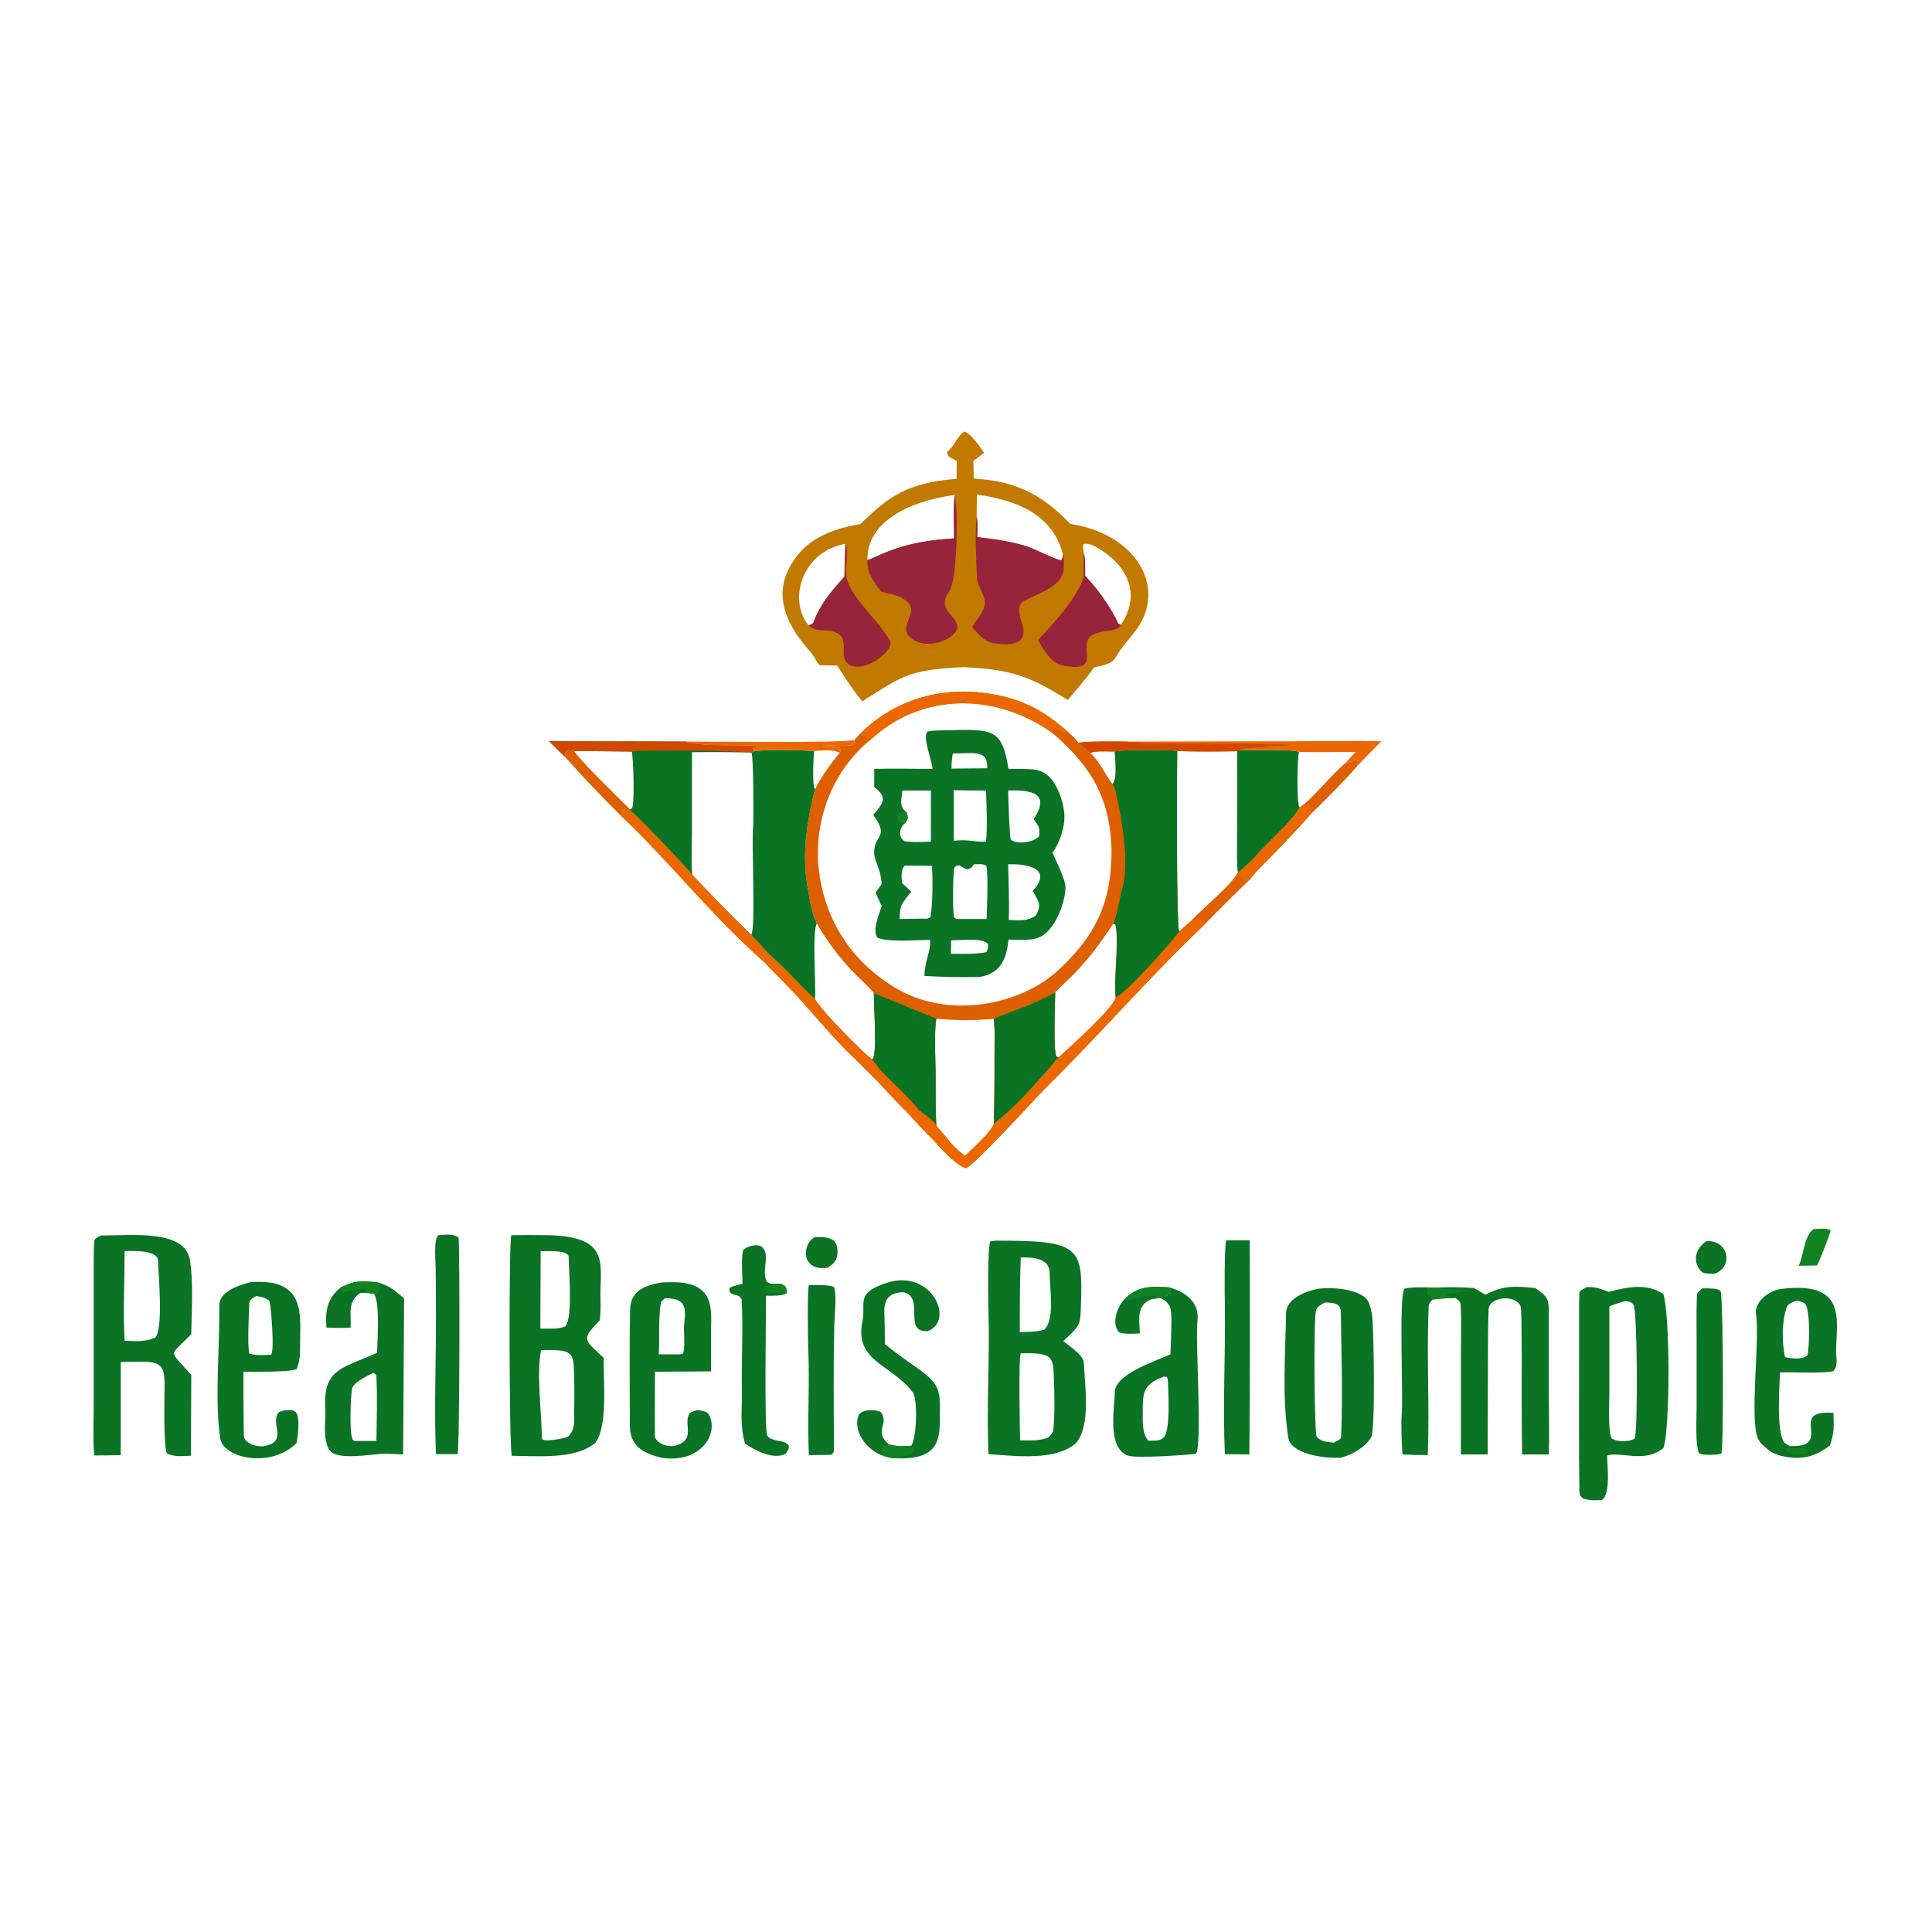 <svg version="1.2" xmlns="http://www.w3.org/2000/svg" viewBox="0 0 600 600" width="600" height="600">
	<title>Proyecto nuevo</title>
	<style>
		.s0 { fill: #de5f00 } 
		.s1 { fill: #0a7324 } 
		.s2 { fill: #138221 } 
		.s3 { fill: #eb6700 } 
		.s4 { fill: #c27900 } 
		.s5 { fill: #97243b } 
		.s6 { fill: #d24800 } 
		.s7 { opacity: .99;fill: #eb6700 } 
	</style>
	<g id="Layer 1">
		<g>
		</g>
	</g>
	<path class="s0" d="m266.9 228.1c8.7-8.8 21.5-14.5 36.9-13.1 12.7 1.2 20.4 5.6 28.2 12.6 0.9 0.9 2.4 2.1 2.9 3.1 0.5 0.4 3.3 3.1 3.7 3.1 2.8 2.6 4.7 6.8 6.9 9.7 1.6-1.5 0.8-7.9 0.7-10.1 2.6-0.7 16.6-0.6 19.4-0.2-0.1 5.3-0.3 54.6 0.6 56.1 1.2-1.1 2.3-2.1 3.6-3.2 1.2-0.2 1.9-0.4 3.2-0.4 0.8 0.7 0.8 0.6 1 1.5-17.2 16.4-32.2 33.8-49 50.4-3.5 3.5-22.5 24.5-25.1 25.2-3.2-1.1-8.4-6.8-10.3-9.1-0.9-0.5-7.2-7.5-8.2-8.6-2.7-2.5-6.2-6.5-8.7-9.1l-7.3-7.3c-7.9-7.4-14.5-16.2-22.1-23.8-1.9-2-4-3.9-5.7-5.9-15.8-13.7-29.6-31.4-44.7-45.6q0.1-1 0.2-2c0.9 0.1 1.6 0.2 2.5 0.2 1.7 1.1 18.4 18.5 19.4 20.1 5.7 6 12.2 12.8 18.3 18.6 0.9 1 4.7 5 5.2 5.7 4.6 3.9 10.1 10.1 14.6 14.3 2.3 3.8 11 12.5 14.6 16l3.1 2.7q0.1 0 0.2-0.1c1.5-1.2 0.3-17.7 0.4-20.5-0.8-1.1-5.5-5.6-6.9-7-4.3-4.6-7.9-9.5-10.8-14.6-1.5-2-2.7-10.1-3.1-12.6-1.5-9.7 0.1-19.6 2.5-29.1 1.5-3.1 5.4-8.7 7.7-11.3l0.4-0.9-0.4-0.6c-1.4-0.5-3.3-0.3-5-0.3l-0.1-0.3c1.5-0.6 5 0.3 8.7-0.3 1.2-0.7 0.8-0.3 1-1.6zm78.3 35.6c-0.5-14.6-5.2-24.8-18.3-36-15.3-11.1-36-13-52.1-1.6q-2.7 2-5 4.1c-12.5 10.5-17.1 26.6-15.5 39.9 1.6 13.8 8.6 27.6 23.8 36.7 16.2 9.8 38.8 5.6 50.9-5.8 12.8-12 16.2-22.7 16.2-37.3zm-53.3 87.3c3.4 3.7 3.2 4.3 7.7 8 3.1-2.9 7.2-6.4 9-9.8q0.3-10.3 0.2-20.7c0-3.1 0.3-9.2-0.2-12.1-6.7 0.6-11.2 0.5-17.8 0-0.6 2.1-0.5 10.9-0.4 13.5 0.3 6.3 0 13.3 0.3 19.6 0.5 0.7 0.6 0.9 1.2 1.5zm35.8-42.8c-0.1 2.8-0.7 18.3 0.4 19.9l0.6 0.3c3.4-3 17.2-15.5 17.8-18.6-0.8-5.3 1.1-17.7-0.1-22.7l-0.7-0.2c-4 6.1-8.1 11.7-13.8 17.2-1.1 1.1-3.3 3-4.2 4.1z"/>
	<path class="s1" d="m289.8 226.9c18.4-0.4 21.2-1.6 23.4 11.9 2.3 0 6.5-0.1 8.6 0.3 6 1 8.3 9.5 8.7 13.2 0.4 4-1.1 8.9-3.6 12.5 1.1 2.8 4 8.1 4 10.9-0.1 4.1-2.6 11.7-6.9 14.7-2.8 2-6.9 1.4-10.8 1.4-0.5 4.6-1.6 10.4-8.9 11.6q-8.6 0.2-17.2-0.3c0-4.6 2.2-8.2 1.7-11.2-3.8 0-14 0.8-16.4-0.8-1.5-2.4 0.6-7 1.4-9.7l-1.9-4.2 1.9-2.6c-0.2-4.6-2.2-7.2-2.3-9.4-0.3-6.2 5-4.8-0.3-12.1 2.9-3.6 4.8-5.2 0.3-8.7v-5.6c5.4-0.2 12.5 0 18.1 0-0.4-3.5-3.1-9.7-1.6-11.6zm8.1 58.5h8.5c0.1-3.6 0.6-13.4-0.1-16.6-1.5-0.6-1.8-0.4-3.8-0.4-1 1.2-0.6 1.1-2.1 1.6-1.2-0.4-1.3-0.6-2.3-1.2-1.3 0.1-0.8-0.1-1.7 0.6-0.5 1.9-0.6 13.5-0.1 15.5 0.9 0.6 0.4 0.5 1.6 0.5zm23.1-31c4.3-6.5 2-9.3-7.9-8.9 0 1.4 0.4 14.3 0.8 15.3 2.3 1.5 6.9 0.9 8.8-1.1 0.3-2.6 0-3-1.7-5.3zm-38 22.5c-3.2 4.1-3.5 4-3.6 8.5l6.7-0.1c1.8 0 1.7 0.2 2.8-0.4 0.8-3.2 0.8-12.7 0.5-16l-8.4-0.1c-1.3 1.2-1 3.8-0.9 5.4zm6.1-31.4h-8.9c-0.1 2.5-1.2 4.9 1.3 6.7 0.5 1.4 0.6 2.1-0.4 3.4-1.7 1.2-2.3 4.2-0.3 5.6 2.1 0.5 6 0.2 8.3 0.2zm31.6 31.2c5.4-5.8 0.9-8.5-7.6-8.3 0.1 6.1 0.4 11.1 0.2 17.3 3.5 0.1 5.7 0.5 8.4-1.4 1.5-2.7 1.3-3.7-0.3-6.4q-0.3-0.6-0.7-1.2zm-25.2-38l11.1-0.1c0.2-5.9-3.9-4.6-10.7-4.6-0.3 1.8-0.4 2.9-0.4 4.7zm-0.2 57.5c3.2 0 8.2 0.2 11-0.5 0.5-1.1 0.7-1.4 0.5-2.6-2-2-8-1-11.4-1.1 0 1.4-0.1 2.8-0.1 4.2zm0.9-50.8v15.7c4.5-0.5 6.1 0.4 10 0.3 0.5-4.3 0.2-11.4 0-15.9-3.2 0-6.8 0-10-0.1z"/>
	<path class="s2" d="m281.2 255.5h-1.3c-1.2-0.7-0.7-0.3-1.3-1.5 0.4-1.7 0.8-1.7 2.9-1.8 0.5 1.3 0.7 2-0.3 3.3z"/>
	<path class="s3" d="m192.9 253.4q0.1-1 0.2-2c0.9 0.1 1.6 0.2 2.5 0.2 1.7 1.1 18.4 18.5 19.4 20.1 5.7 6 12.2 12.8 18.3 18.6 0.9 1 4.7 5 5.2 5.7 4.6 3.9 10.1 10.1 14.6 14.3 2.3 3.8 11 12.5 14.6 16l3.1 2.7q0.1 0 0.2-0.1c1.5-1.2 0.3-17.7 0.4-20.5 2.6 1.2 19.2 7.8 19.4 8-0.6 2.1-0.4 10.9-0.3 13.5 0.2 6.3-0.1 13.3 0.3 19.6 0.5 0.7 0.6 0.9 1.2 1.5 3.3 3.7 3.1 4.3 7.7 8 3-2.9 7.1-6.5 9-9.8q0.2-10.3 0.2-20.7c0-3.1 0.2-9.2-0.3-12.1 0.9-0.5 6.7-2.6 8.2-3.2 4.4-1.6 6.9-2.9 10.9-5 0 2.8-0.7 18.3 0.4 19.9l0.6 0.3c3.5-3 17.3-15.5 17.8-18.6 4.3-2.4 16.6-16.5 19.7-20.5 1.2-1.1 2.3-2.1 3.6-3.2 1.2-0.2 1.9-0.4 3.2-0.4 0.8 0.7 0.8 0.6 1 1.5-17.2 16.4-32.2 33.8-49 50.4-3.5 3.5-22.5 24.5-25.1 25.2-3.2-1.1-8.4-6.8-10.3-9.1-0.9-0.5-7.2-7.5-8.2-8.6-2.7-2.5-6.2-6.5-8.7-9.1l-7.3-7.3c-7.9-7.4-14.5-16.2-22.1-23.8-1.9-2-4-3.9-5.7-5.9-15.8-13.7-29.6-31.4-44.7-45.6z"/>
	<path class="s1" d="m271.4 308.4c2.6 1.2 19.2 7.8 19.4 8-0.6 2.1-0.4 10.9-0.3 13.5 0.2 6.3-0.1 13.3 0.3 19.6-0.6-1.4-3.8-3.5-5.5-4.8-0.9-1.8-10.1-10.5-12.2-12.7-0.8-1.2-1.3-1.9-2.3-3q0.1 0 0.2-0.1c1.5-1.2 0.3-17.7 0.4-20.5z"/>
	<path class="s1" d="m327.7 308.2c0 2.8-0.7 18.3 0.4 19.9l0.6 0.3c-1.3 1.2-0.9 1-1.7 2-5.2 5.8-11 12.8-17.4 17.8-0.7 0.5-0.6 0.3-0.9 1q0.2-10.3 0.2-20.7c0-3.1 0.2-9.2-0.3-12.1 0.9-0.5 6.7-2.6 8.2-3.2 4.4-1.6 6.9-2.9 10.9-5z"/>
	<path class="s1" d="m346.2 233.4c2.6-0.7 16.6-0.6 19.4-0.2-0.1 5.3-0.3 54.6 0.6 56.1-3.1 4-15.4 18.1-19.7 20.5-0.7-5.3 1.2-17.7-0.1-22.7l-0.7-0.2c0.8-0.9 2.3-8.8 2.6-10.3 2.6-6.9 0.3-20.9-1.2-28-0.3-1.3-0.8-4.1-1.6-5.1 1.6-1.5 0.8-7.9 0.7-10.1z"/>
	<path class="s3" d="m266.9 228.1c8.7-8.8 21.5-14.5 36.9-13.1 12.7 1.2 20.4 5.6 28.2 12.6-3.6-0.4-1.6-0.6-4.5-1.5-0.7 0.6-0.5 0.7-0.6 1.6-15.3-11.1-36-13-52.1-1.6q-2.7 2-5 4.1c-0.3-1.4-1.1-1.6-2.9-2.1z"/>
	<path class="s4" d="m299.5 134c2.4 1 4.7 4.6 6.1 6.6-0.9 0.8-2.3 1.7-3.3 2.5l0.1 5.5q2.5 0.2 4.9 0.5c11.4 1.5 18.9 7.1 25.1 13.6 20.2 3.1 29.8 19.2 20.9 32.3-2.2 3.1-5 5.9-6.8 9.1-1.2 2.2-3.9 2.5-6.8 3.2-1.2 2.1-6.2 7.8-8.1 10.1-11.3-7.1-17.3-9.6-32.5-10.2-17.5 0.8-19.1 3-31.3 10.6-3-3.5-5.3-7.3-7.8-11.1l-5.5-0.1c-1-1.2-1.7-2.9-2.7-4-8.9-9.9-12.6-20.2-3.5-30.9 4-4.7 10.8-7.7 18.8-8.9q2-1.9 4.1-3.8c7.4-6.7 14-9.3 25.9-10.3v-5.6c-1.6-0.8-3-1.3-3-2.7 3-2.6 3-4.9 5.4-6.4zm-3 19.7c-14.6 2-27.4 8.6-27.1 20.2 1.4-0.3 4.8-2.1 6.5-2.7 6.8-2.6 12.9-3.5 20.4-4 0-3.8-0.3-9.9 0.2-13.5zm6.8 6.7c0.4 2.1 0.3 4.3 0.2 6.4 5.3 0.6 9.5 1.2 14.5 2.6 2.8 0.7 9.6 4.4 11.6 4.6 0.5-0.8 0.4-1 0.5-1.9-2.9-10.8-11.6-16.4-26.7-18.5zm-41.1 18.7q0.1-5.1 0.3-10.2c-13.2 2.3-18 17.2-11.4 25.3 0.7-0.2 1.3-0.4 1.5-1 2.1-5.5 5.3-9.4 9.6-14.1zm74.7-0.3c4.1 4.2 8.2 10 10.4 14.9l0.8 0.3c5.9-8.6 3.1-17.8-7.3-23.9-1.3-0.7-2.5-1.4-4.2-1.2-0.5 0.9-0.1 1.9 0 3 0.4 2.2 0.3 4.7 0.3 6.9z"/>
	<path class="s5" d="m296.5 153.7c1.1 4.7 0.8 25.7-1.5 29.6-1.3 2.1-2.3 3.6-1 5.9 1.2 2.2 4.4 4.3 2.9 6.8-1 1.7-3.4 3-5.8 3.6-1.9 0.5-4.2 0.5-6-0.2-1.5-0.6-3.1-1.7-3.5-3-1.2-3.9 4.7-7.2-1.5-10.7-1.7-1-4.2-1.4-6.3-1.9-2.7-3.2-4.6-6.1-4.4-9.9 1.4-0.3 4.8-2.1 6.5-2.7 6.8-2.6 12.9-3.5 20.4-4 0-3.8-0.3-9.9 0.2-13.5z"/>
	<path class="s5" d="m303.3 160.4c0.4 2.1 0.3 4.3 0.2 6.4 5.3 0.6 9.5 1.2 14.5 2.6 2.8 0.7 9.6 4.4 11.6 4.6 0.5-0.8 0.4-1 0.5-1.9 0.5 1 0.3 3.9 0.2 5-0.8 5-6.9 6.8-11.9 9.3-4.3 2.2 0.1 7.4-0.6 10.6-0.8 3.5-5 3.3-9 2.8-3-0.4-5.4-3.3-6.9-5.1 1.3-2.3 3.5-4.2 3.9-6.9 0.5-2.5-2.3-5.9-2.4-8.2-0.2-5.7-0.7-13.6-0.1-19.2z"/>
	<path class="s5" d="m336.7 171.9c0.4 2.2 0.3 4.6 0.3 6.9 4 4.2 8.1 10 10.3 14.9l0.8 0.3c-0.9 2.4-5.2 1.4-8.6 3.1-5.7 2.8 3.8 12.3-9.7 9.5-3.3-0.6-6.3-5.5-7.4-7.9 5.1-5.4 11.9-12.8 14.1-19.3 0.2-0.6-0.1-5.3 0.1-7.1z"/>
	<path class="s5" d="m262.6 168.8c1.4 3.8-0.9 8.1 0.7 12 2.6 6.5 9.7 12.1 13.1 18.2 1.6 2.7-7.4 9.9-12.3 7.6-4.3-2.1 0.1-7.7-4.1-10-3.4-1.6-6.1 0.1-8.9-2.4 0.7-0.2 1.4-0.4 1.6-1 2-5.5 5.3-9.4 9.6-14.1q0.1-5.1 0.3-10.3z"/>
	<path class="s1" d="m309.2 385.3c26.3-0.1 27.1 2 26.5 19.9-0.2 6.3-0.1 6.3-5.5 11.3 2.1 1.6 6.4 4.6 6.4 6.7 0.2 6.6 2.4 19.6-2.6 25.1-6.4 5.4-18.3 3.9-27 3.3-0.7-14.3 0.4-29 0-43.3-0.1-2.9-0.4-21.6 0.6-22.8zm7.6 62c3.6 0 5.6 0.3 8.8-0.9 0.5-0.5 1.4-1.5 1.5-2.1 0.5-5.1 0.4-10.5 0.2-15.7-0.2-7.2-0.1-8.6-10.3-8.3-0.7 1-0.3 23.9-0.2 27zm-0.1-33.6c3-0.1 4.6 0 7.5-0.7 3.6-3.1 1.7-13.2 1.8-17.4 0.1-4.3-3.8-5.2-9-5.1-0.3 7.7-0.3 15.5-0.3 23.2z"/>
	<path class="s1" d="m158.8 383.6q5.7-0.1 11.4 0c20.4 0.4 15.8 9.9 16.3 20.8 0.1 1.8-0.1 3.7-0.2 5.6-5.9 6.1-5 5.9 1.2 11.7-0.2 7 1.4 21-2.6 26.4q-0.6 0.5-1.3 0.9c-6 4.1-16.7 3.2-24.7 3.1-0.8-5.1-0.9-66.9-0.1-68.5zm17.6 62.6c2.3-2.4 1.9-4.6 1.9-7.5 0.1-3.7 0.1-7.5 0-11.3-0.2-7.3 0-8.4-10.3-8.1-1.4 7.6 0.2 19.6 0.3 27.4 0.1 1.4 6.9 0 8.1-0.5zm-0.8-34.3c2.4-3.1 1-17.5 1-21.6-0.1-2.1-6.7-1.8-8.7-1.7l-0.1 24c2.6 0 5.7 0.3 7.8-0.7z"/>
	<path class="s1" d="m31.4 383.7c9.4 0 26.1-2 27.6 7.7 1.1 7.2 0.5 15.5 0.4 22.9-7 7.4-7.2 4.4 0 12.7l-0.1 25.1c-2.7 0.1-5.2 0.4-7.4-0.7-1.2-1.7-0.8-16.9-0.8-19.9 0.3-9.3-1.6-8.8-13.6-8.5v28.9q-4.1 0.1-8.2 0.1c-0.5-3.6-0.2-11.5-0.2-15.4v-29.8-15.2c0-2 0-4.2 0.2-6.2 0-0.8 1.3-1.3 2.1-1.7zm7.3 32.7c3.7 0.1 6.3 0.4 9.5-1 2.6-2.8 1-19.4 0.9-23.7 0-3.5-6.9-3.2-10.4-3.2 0 8.8-0.5 19.3 0 27.9z"/>
	<path class="s1" d="m499.6 401.2c6.1-1.6 11.6-2.7 16.9 0.6 2.2 5.8 2.2 41.8 0.1 47.9l-1 0.7c-5.5 3.7-12.1 0.4-16.5 1.6 0 2.8 1.2 12.1-1.6 13.8-1.9 0.2-4.3 0.2-6-0.5-0.9-1-0.9-1-1-2.4-0.2-13.5-0.1-27.1-0.1-40.6v-14.4c0-2.1 0-4.4 0.1-6.5 0.1-0.6 1.6-1.3 2.3-1.7 3.1 0 4.1 0.5 6.8 1.5zm0.2 4.5v26.7c0 2.5-0.5 13 0.8 14.4 1.4 0.6 1.5 0.6 3.1 0.8 1.7-0.1 2.8-0.1 4-0.9 1-3.3 0.8-39.9-0.4-41.5-0.5-0.7-1.1-1-2.1-1.1-0.3 0-0.5 0-0.7 0-1.8 0.6-3.1 0.9-4.7 1.6z"/>
	<path class="s1" d="m409.6 400.2c2.3-0.2 4.8-0.2 7.1 0.1 2.8 0.4 6.6 1.5 7.9 3.4 1 1.5 1.4 3.9 1.6 5.6 0.4 4.3 1 34.8-0.4 37.1-1.6 2.8-5.5 5.3-9.4 6.3-5.7 0.3-15.6-1.3-16.3-6.2-2-12.6-0.9-26.1-0.7-38.8 0.1-4 5.3-6.6 10.2-7.5zm4.7 47.8c0.8-0.4 2.2-1 2.2-1.8 0.5-12.9 0.1-25.8-0.1-38.7 0-2.5-1.8-3-4.9-3-1.3 0.7-2.5 1.3-2.8 2.4-0.8 2.7-0.5 38.4 0.2 39.3 1 1.1 2.3 1.5 4 1.7q0.7 0.1 1.4 0.1z"/>
	<path class="s1" d="m233.9 233.4c2.6-0.8 15.5-0.4 18.9-0.2-0.1 2-0.7 10.6 0.3 11.9-2.4 9.5-4 19.4-2.5 29.1 0.4 2.5 1.6 10.6 3.1 12.6-1.6 2.4-0.2 19.3-0.6 23.5-4.5-4.2-10-10.4-14.6-14.3-0.5-0.7-4.3-4.7-5.2-5.7 1.5-2.2 0-29.3 0.6-33.5 0.2-1.8 0.1-21.8-0.5-23z"/>
	<path class="s1" d="m205.3 398.3q1.6-0.1 3.1-0.1c14.6-0.2 12.3 9.4 12.4 16.6 0 3.7 0 7.4 0 11.1l-17.4 0.1c0 6.7-0.1 13.6 0 20.3 0.8 2.2 4.3 3.4 6.9 2.5 5.6-2 2.1-6.2 3.6-9.4 0.4-1 1.5-1.1 2.7-1.5 1.3 0.2 3 0.4 3.5 1.3 2.6 4.7-0.4 11.1-6.9 13.1-3.1 0.9-6.6 0.9-9.7-0.1-6.3-1.9-7.9-5.3-7.9-9.8 0-12-0.2-23.9 0.1-35.8 0.1-4.8 3.2-7.2 9.6-8.3zm-0.7 22.3h6.7l0.8-0.2c0.7-1.5 0.3-6.2 0.3-8.1 0.2-4.1 2.1-9.3-5.9-9.1-0.5 0.4-1.3 1-1.3 1.6-0.8 5.2-0.3 10.5-0.6 15.8z"/>
	<path class="s1" d="m77.8 398.2c17.8-1.5 15.3 11.1 15.4 19.4 0 2.8 0 5-1.1 7.6-2.4 1-13.2 0.8-16.5 0.8 0 6.3 0 12.7 0.1 19 0 1.4 0.1 2.1 1.6 3.1 1 0.7 3.4 1.3 4.7 1 7.9-1.4 1.5-7.3 4.7-10.6 1.3-0.6 1.9-0.5 3.4-0.6h0.6l1.1 0.6c1.6 1.7 0.6 7.5 0.3 9.7-8.2 8-22.8 4.6-23.7-1.5-1.8-11.7-0.1-29.1-0.3-41.3-0.1-4 5.5-6.2 9.7-7.2zm5.2 22.6l1.2-0.1c1.1-1.4 0-13.8-0.4-16.2-0.2-1.2-2.6-1.8-4.2-2-1.3 0.7-2.2 1.2-2.2 2.5-0.1 3.5-0.6 12.2 0 15.3 1.6 0.7 3.7 0.5 5.6 0.5z"/>
	<path class="s1" d="m461.2 402.1c5.7-2.8 8.6-2.8 15.6-2.1 4 2.8 4.2 3.6 4.2 7.7v25c0 6 0.2 13 0 19h-8.3q-0.2-15.1-0.1-30.3c-0.1-4.9 0-9.8-0.2-14.7-0.1-4.8-9.9-4.5-10.1 0-0.2 5.1-0.2 10.1-0.2 15.1l-0.1 29.9h-8.3v-32c0-4.7 0.2-9.9-0.1-14.6-0.1-1-0.7-1.3-1.6-2-2.4 0.1-4.7 0.1-7.1 0.5l0.1-0.7c-2.1-1.1-1.7-1.5-1.6-3.1l2.5 0.1c4.2-0.2 7.6-0.2 11.8 0.1 1.4 0.8 2.3 1.2 3.5 2.1z"/>
	<path class="s2" d="m443.4 399.8l2.5 0.1c2 0.6 7.8 0.5 10.9 0.9-2.5 0.4-4.6 0.8-7.2 0.9l-0.2 0.8-0.9-0.3c1.4 0.4 2.1 0.6 3.5 0.9-2.4 0.1-4.7 0.1-7.1 0.5l0.1-0.7c-2.1-1.1-1.7-1.5-1.6-3.1z"/>
	<path class="s1" d="m546 446.9c-2.8-6.1 0.7-31.3-0.7-39.1-0.4-2.7 3.2-6.9 7.8-7.5 21-2.6 17.1 10 17.1 19.8 0.1 1.9 0.6 4.1-0.8 5.7-2.4 0.8-13 0.3-16.6 0.4-0.1 3.7-1.4 19.8 1.7 22.1q0.6 0.4 1.3 0.8c14.3 0.5-1.2-11.5 13.6-10.3 0.1 4 0.3 6.1-1.1 10.1-4.6 3.5-8.6 4.7-15.3 3.2-2.7-0.8-3.6-1.5-5.3-3.1-0.8-0.6-1.2-1.3-1.7-2.1zm12.3-25c1.5-0.2 2-0.2 3-1 0.6-2 1-13.4-0.6-15.8-0.5-0.8-1.6-0.9-2.7-1.2-1.4 0.5-2.8 1-3.2 2.3-1.5 4.6-1.4 10.4-0.5 15.1 0.1 0.5 3.4 0.6 4 0.6z"/>
	<path class="s2" d="m554.1 449.8c2 0.1 5.9-0.5 7.3 0.4v1c-3.5 0.6-5.2 1-7.3-1.4z"/>
	<path class="s1" d="m363.1 399.8c6.3 1.8 9.3 5.5 8.8 10.2-0.8 5.8 1.6 38.4-0.5 41.5-3.4 0.4-18.9 1.5-21.3 0.5-6.4-2.7-3.9-14.8-3.9-19.6 0.1-5.6 11.9-9.4 17.3-11.8 0.1-3.6 0.3-7.2 0.3-10.8-0.1-2.8 0.1-5.1-3.5-6.7 0.9-0.4 2-0.7 3.1-1.1 0.4-1.1 0.2-1-0.3-2.2zm-6.5 47.6c1.6 0 3.3 0.2 4.5-0.7 2.6-1.7 1.7-14.6 1.6-17.7 0-0.5-0.1-0.9-0.3-1.4l-0.8-0.1c-7 2.3-6.7 5.9-6.7 10.9 0 2.7-0.3 6.7 1.7 9z"/>
	<path class="s1" d="m117.2 398.2c4.6 1.5 5 2.4 8.3 5l-0.3 48.5c-2-0.1-4.6-0.3-6.8-0.2-3.9 0.3-12.3 1.7-15.3-0.4-2.4-1.7-2.3-7.3-2.1-9.7 0.4-6.3-2-13.1 6.6-17.2 3.1-1.5 6.6-2.7 9.5-4.1 0.1-3.5 1-15.9-1-18.3 1.2-0.4 0.8-0.2 1.6-1 0.4-1.2 0.1-1.4-0.5-2.6zm-7.1 49.3h6.8c0.1-6.3 0.3-13.7 0-20.1 0-0.4-0.5-0.8-0.9-1.1-2.3 1.2-6.4 3.1-6.7 5.1-0.4 2.4-0.9 14.3 0.3 15.8z"/>
	<path class="s1" d="m170.5 230.2l42.3 0.1c4.9 1.7 16.5 0.9 22.7 1.4q-0.9 0.3-1.8 0.7l0.2 1-0.5 0.4-0.5-0.1q-9-0.2-18-0.1v25c0 3.5-0.3 9.8 0.1 13.1-1-1.6-17.7-19-19.4-20.1v-0.3l0.6-0.2c1-1 0.5-15.7 0-17.7l-18-0.2c-1.2-0.3-0.6-0.2-2 0-1 1-0.7 0.4-0.7 1.9-1.7-1.6-3.3-3.3-5-4.9z"/>
	<path class="s6" d="m170.5 230.2l42.3 0.1c4.9 1.7 16.5 0.9 22.7 1.4q-0.9 0.3-1.8 0.7l0.2 1-0.5 0.4-0.5-0.1c-2.7-0.5-33.5-1-36.7-0.3l-18-0.2c-1.2-0.3-0.6-0.2-2 0-1 1-0.7 0.4-0.7 1.9-1.7-1.6-3.3-3.3-5-4.9z"/>
	<path class="s1" d="m385 232.9c3.4 0.1 16.3-0.3 18.4 0.6-0.5 2.2-0.8 16 0.2 17.3l1.4-1c2 0.4 1.4 0 2.2 0.9-0.2 0.9-0.4 1.4-0.4 2.4-4.1 4.8-11.9 12.8-16.6 17.5l-2.2 2.7c-0.8 0-1.1-0.1-1.9-0.3-0.7-0.8-0.9-1.2-1.5-2.1h-0.2c-0.4-3.1-0.2-9.3-0.2-12.6q0.1-12.5 0-25z"/>
	<path class="s3" d="m405 249.8c2 0.4 1.4 0 2.2 0.9-0.2 0.9-0.4 1.4-0.4 2.4-4.1 4.8-11.9 12.8-16.6 17.5l-2.2 2.7c-0.8 0-1.1-0.1-1.9-0.3-0.7-0.8-0.9-1.2-1.5-2.1l4.9-4.5c3.6-4.4 8.4-8.4 12.1-12.8 0.8-0.9 1.2-1.9 2-2.8z"/>
	<path class="s1" d="m283 449c1.7-2.5 2.1-14.5 0.4-16.7-6.8-8.8-18.3-9.5-15.5-22.3 1-5.6-2.3-8.5 7.8-11.7 13.8-4.2 20.9 12 12.4 15.1-7.9 0.5-0.7-10.5-7.5-12.1-6.8 0.1-6 5.1-5.9 8.5q0.1 3.8 0.1 7.6c2.6 2.2 6 4.6 8.7 6.5 7.2 5 8.6 6.8 8.4 13.9-0.2 7.3 1.4 15.6-13.3 15.1-1.8 0-2.3-0.2-4.1-0.7-0.1-1-0.1-0.8-0.6-1.7l-0.1-0.2c0.4-1.1 0.7-0.9 2.3-1.7 2.7 0.6 4 0.6 6.9 0.4z"/>
	<path class="s2" d="m276.1 448.6c2.7 0.6 4 0.6 6.9 0.4 1.1 1.3 0.9 0.6 0.7 1.9-1.6 1.5-3.6 0.9-5.1 2-1.8 0-2.3-0.2-4.1-0.7-0.1-1-0.1-0.8-0.6-1.7l-0.1-0.2c0.4-1.1 0.7-0.9 2.3-1.7z"/>
	<path class="s1" d="m230.6 398.7c0-2.8-0.5-8 0.2-10.5 1.2-1.2 4.2-1.9 5.4-1.2 3.5 1.9 0 7.9 2 11.1 1.4 0.8 1.2 0.5 3.2 0.6 1.8 0.1 1-0.1 2.4 0.7 0.6 1.2 0.6 1.1 0.4 2.4-2 0.7-4 0.6-6.3 0.6 0 5.4-0.6 42.2 0.4 43.5 0.7 0.9 1.8 1.2 3.1 1.5 1.6 0.3 2.7 0.4 3.6 1.6 0 1.1-0.3 1.4-1 2.5-3.9 2-9.8-1.2-12.6-3.2-1.7-5.5-0.9-10.9-1-16.6-0.2-9.3 0.5-19-0.1-28.3-0.9-1.2-0.9-0.9-3.1-1.6-0.9-1-0.7-0.5-0.6-1.8 0.9-0.7 2.6-0.9 4-1.3z"/>
	<path class="s2" d="m241.4 398.7c1.8 0.1 1-0.1 2.4 0.7 0.6 1.2 0.6 1.1 0.4 2.4-2.8-0.5-4.1 0.1-5.9-0.5-1-1.1-0.8-0.5-0.7-1.8 2-1 1 0.4 3.8-0.8z"/>
	<path class="s1" d="m380.8 385.2h7.3q0.2 33.3-0.1 66.5l-7.6-0.1c-0.7-14.9 0.2-30.8 0-45.7-0.1-3.3-0.2-18.4 0.4-20.7z"/>
	<path class="s1" d="m136.1 383.6c2.4-0.2 4.5-0.5 6.3 0.7 0.4 0.9 0.4 65-0.3 67.3h-6.7c-0.6-13.1 0-28.6 0-41.8q0-7.9-0.1-15.8c0-2.3-0.7-8.9 0.8-10.4z"/>
	<path class="s1" d="m435.6 451.7c-0.3-1.8-0.5-10.6-0.3-12.2 0.6-4.6-1-37.4 0.9-39.3 2.1-0.5 4.9-0.4 7.2-0.4-0.1 1.6-0.5 2 1.6 3.1l-0.1 0.7c-0.6 0.6-1.1 1.1-1.2 1.9-0.7 15.4 0.3 31-0.3 46.4-2.5 0-5.3-0.1-7.8-0.2z"/>
	<path class="s1" d="m251.2 399.1c2.2 0 6-0.2 7.8 0.6 0.9 2.1 0.2 9 0.1 11.5-0.3 12.7-0.2 25.4-0.1 38.1 0 1.2 0.1 1.6-0.8 2.5l-7 0.1c-0.5-10.7 0.3-22.5-0.2-33.3-0.1-2.6-0.3-17.5 0.2-19.5z"/>
	<path class="s1" d="m528.7 400.1c1.3 0 2.9 0 4.2 0.2 0.4 0.1 1.5 0.5 1.5 0.8 0.8 4.3 0.9 49 0.2 50.3l-1.1 0.3c-1.8 0.1-4.2 0.3-5.8-0.3-1.3-2.3-0.8-11.4-0.8-14.4v-21c0-4.3-0.1-9.5 0.1-13.9 0-0.6 1.1-1.5 1.7-2z"/>
	<path class="s3" d="m349.8 230.3l52.8-0.1c8.3 0 18.4-0.2 26.4 0q-3.8 3.8-7.4 7.6c0.1-1.1 0.2-1.2-0.2-2.2-1.4 0.8-1.7 1-3.5 1.3l3.1-3.4c-5.7 0-12 0.2-17.6 0-2.1-0.9-15-0.5-18.4-0.6l-0.8 0.4c-5.8 0.1-13 0.2-18.6-0.1-2.8-0.4-16.8-0.5-19.4 0.2-2 0-5.9-0.3-7.6 0.4-0.4 0-3.2-2.7-3.7-3.1 3.2-0.6 11.3-0.4 14.9-0.4z"/>
	<path class="s6" d="m334.9 230.7c3.2-0.6 11.3-0.4 14.9-0.4 6.7 1.2 49.3 0.2 51 1.1-2.8 0.4-5.6 0.1-7.6 0.4l2.6 0.1c-2.5 0.1-8.9 0.1-10.8 1l-0.8 0.4c-5.8 0.1-13 0.2-18.6-0.1-2.8-0.4-16.8-0.5-19.4 0.2-2 0-5.9-0.3-7.6 0.4-0.4 0-3.2-2.7-3.7-3.1z"/>
	<path class="s1" d="m105.9 399.8c4.5-2.2 6-2 11.3-1.6 0.6 1.2 0.9 1.4 0.5 2.6-0.8 0.8-0.4 0.6-1.6 1-2-0.3-2.2-0.3-4.2-0.3-4.1 2.9-2.8 6.5-3 10.8-2.5 0.2-4.9 0.1-7.5 0-0.4-4.5-0.1-9 4.5-12.5z"/>
	<path class="s2" d="m105.9 399.8c4.5-2.2 6-2 11.3-1.6 0.6 1.2 0.9 1.4 0.5 2.6-0.8 0.8-0.4 0.6-1.6 1-2-0.3-2.2-0.3-4.2-0.3 1.1-0.6 1-0.3 2.1-0.8l-0.6-0.3c-2.8-0.2-7.1 1-7.2 0.9z"/>
	<path class="s1" d="m349.6 403.1c3.9-3.6 7.5-3.7 13.5-3.3 0.5 1.2 0.7 1.1 0.3 2.2-1.1 0.4-2.2 0.7-3.1 1.1l-2.4 0.3c-5.3 1.6-4 7.2-3.9 10.7-2 0.1-4.7 0.3-6.4-0.3-2.6-2.6-0.7-8.2 2-10.7z"/>
	<path class="s2" d="m349.6 403.1c3.9-3.6 7.5-3.7 13.5-3.3 0.5 1.2 0.7 1.1 0.3 2.2-1.1 0.4-2.2 0.7-3.1 1.1l-2.4 0.3 1.4-0.9c-1.9-0.6-6.4 0.7-8.4 1.3l-0.6 0.1z"/>
	<path class="s7" d="m212.8 230.3c6.3 0 49.8 0.5 52.6-0.5-0.2 1.3 0.2 0.9-1 1.6-3.7 0.6-7.2-0.3-8.7 0.3l0.1 0.3c1.7 0 3.6-0.2 5 0.3l0.4 0.6-0.4 0.9c-2-1.1-5.5-0.7-8-0.6-3.4-0.2-16.3-0.6-18.9 0.2l-0.2-1q0.9-0.4 1.8-0.7c-6.2-0.5-17.8 0.3-22.7-1.4z"/>
	<path class="s1" d="m274.5 452.2c-5.8-2-9.6-8-7.9-12.6 0.7-1.8 4.8-2.1 6.9-1.1 2.9 3.7-2.4 5.9 2.6 10.1-1.6 0.8-1.9 0.6-2.3 1.7l0.1 0.2c0.5 0.9 0.5 0.7 0.6 1.7z"/>
	<path class="s0" d="m175.5 235.1c0-1.5-0.3-0.9 0.7-1.9 1.4-0.2 0.8-0.3 2 0 3.9 5 12.5 13.2 17.4 18.1v0.3c-0.9 0-1.6-0.1-2.5-0.2q-0.1 1-0.2 2-9.1-9-17.4-18.3z"/>
	<path class="s1" d="m253 384.2c4.9-0.2 7.2 0.6 7.1 4.9-0.1 2-0.9 3.3-3.1 4.6-8.2 1.2-8.1-7.2-4-9.5z"/>
	<path class="s1" d="m530.1 385.4c6.9-0.1 8.2 8 2.4 10.2-1.2 0-3.4 0-4.1-0.7-2.9-2.9-2-7.3 1.7-9.5z"/>
	<path class="s0" d="m417.9 236.9c1.8-0.3 2.1-0.5 3.5-1.3 0.4 1 0.3 1.1 0.2 2.2-3.9 4.5-10.3 11-14.8 15.3 0-1 0.2-1.5 0.4-2.4-0.8-0.9-0.2-0.5-2.2-0.9 4.4-3.9 8.2-8.8 12.9-12.9z"/>
	<path class="s0" d="m384.4 270.9h0.2c0.6 0.9 0.8 1.3 1.5 2.1 0.8 0.2 1.1 0.3 1.9 0.3q-7.2 6.9-14 13.9c-0.2-0.9-0.2-0.8-1-1.5-1.3 0-2 0.2-3.2 0.4 3.4-3.8 12.9-11.4 14.6-15.2z"/>
	<path class="s2" d="m563.2 381.7c1.6-0.1 3.9-0.3 5.3 0.3-0.1 1.3-3.5 9.8-4.2 11l-5.7 0.1c1.7-3.6 1.5-9 4.6-11.4z"/>
</svg>